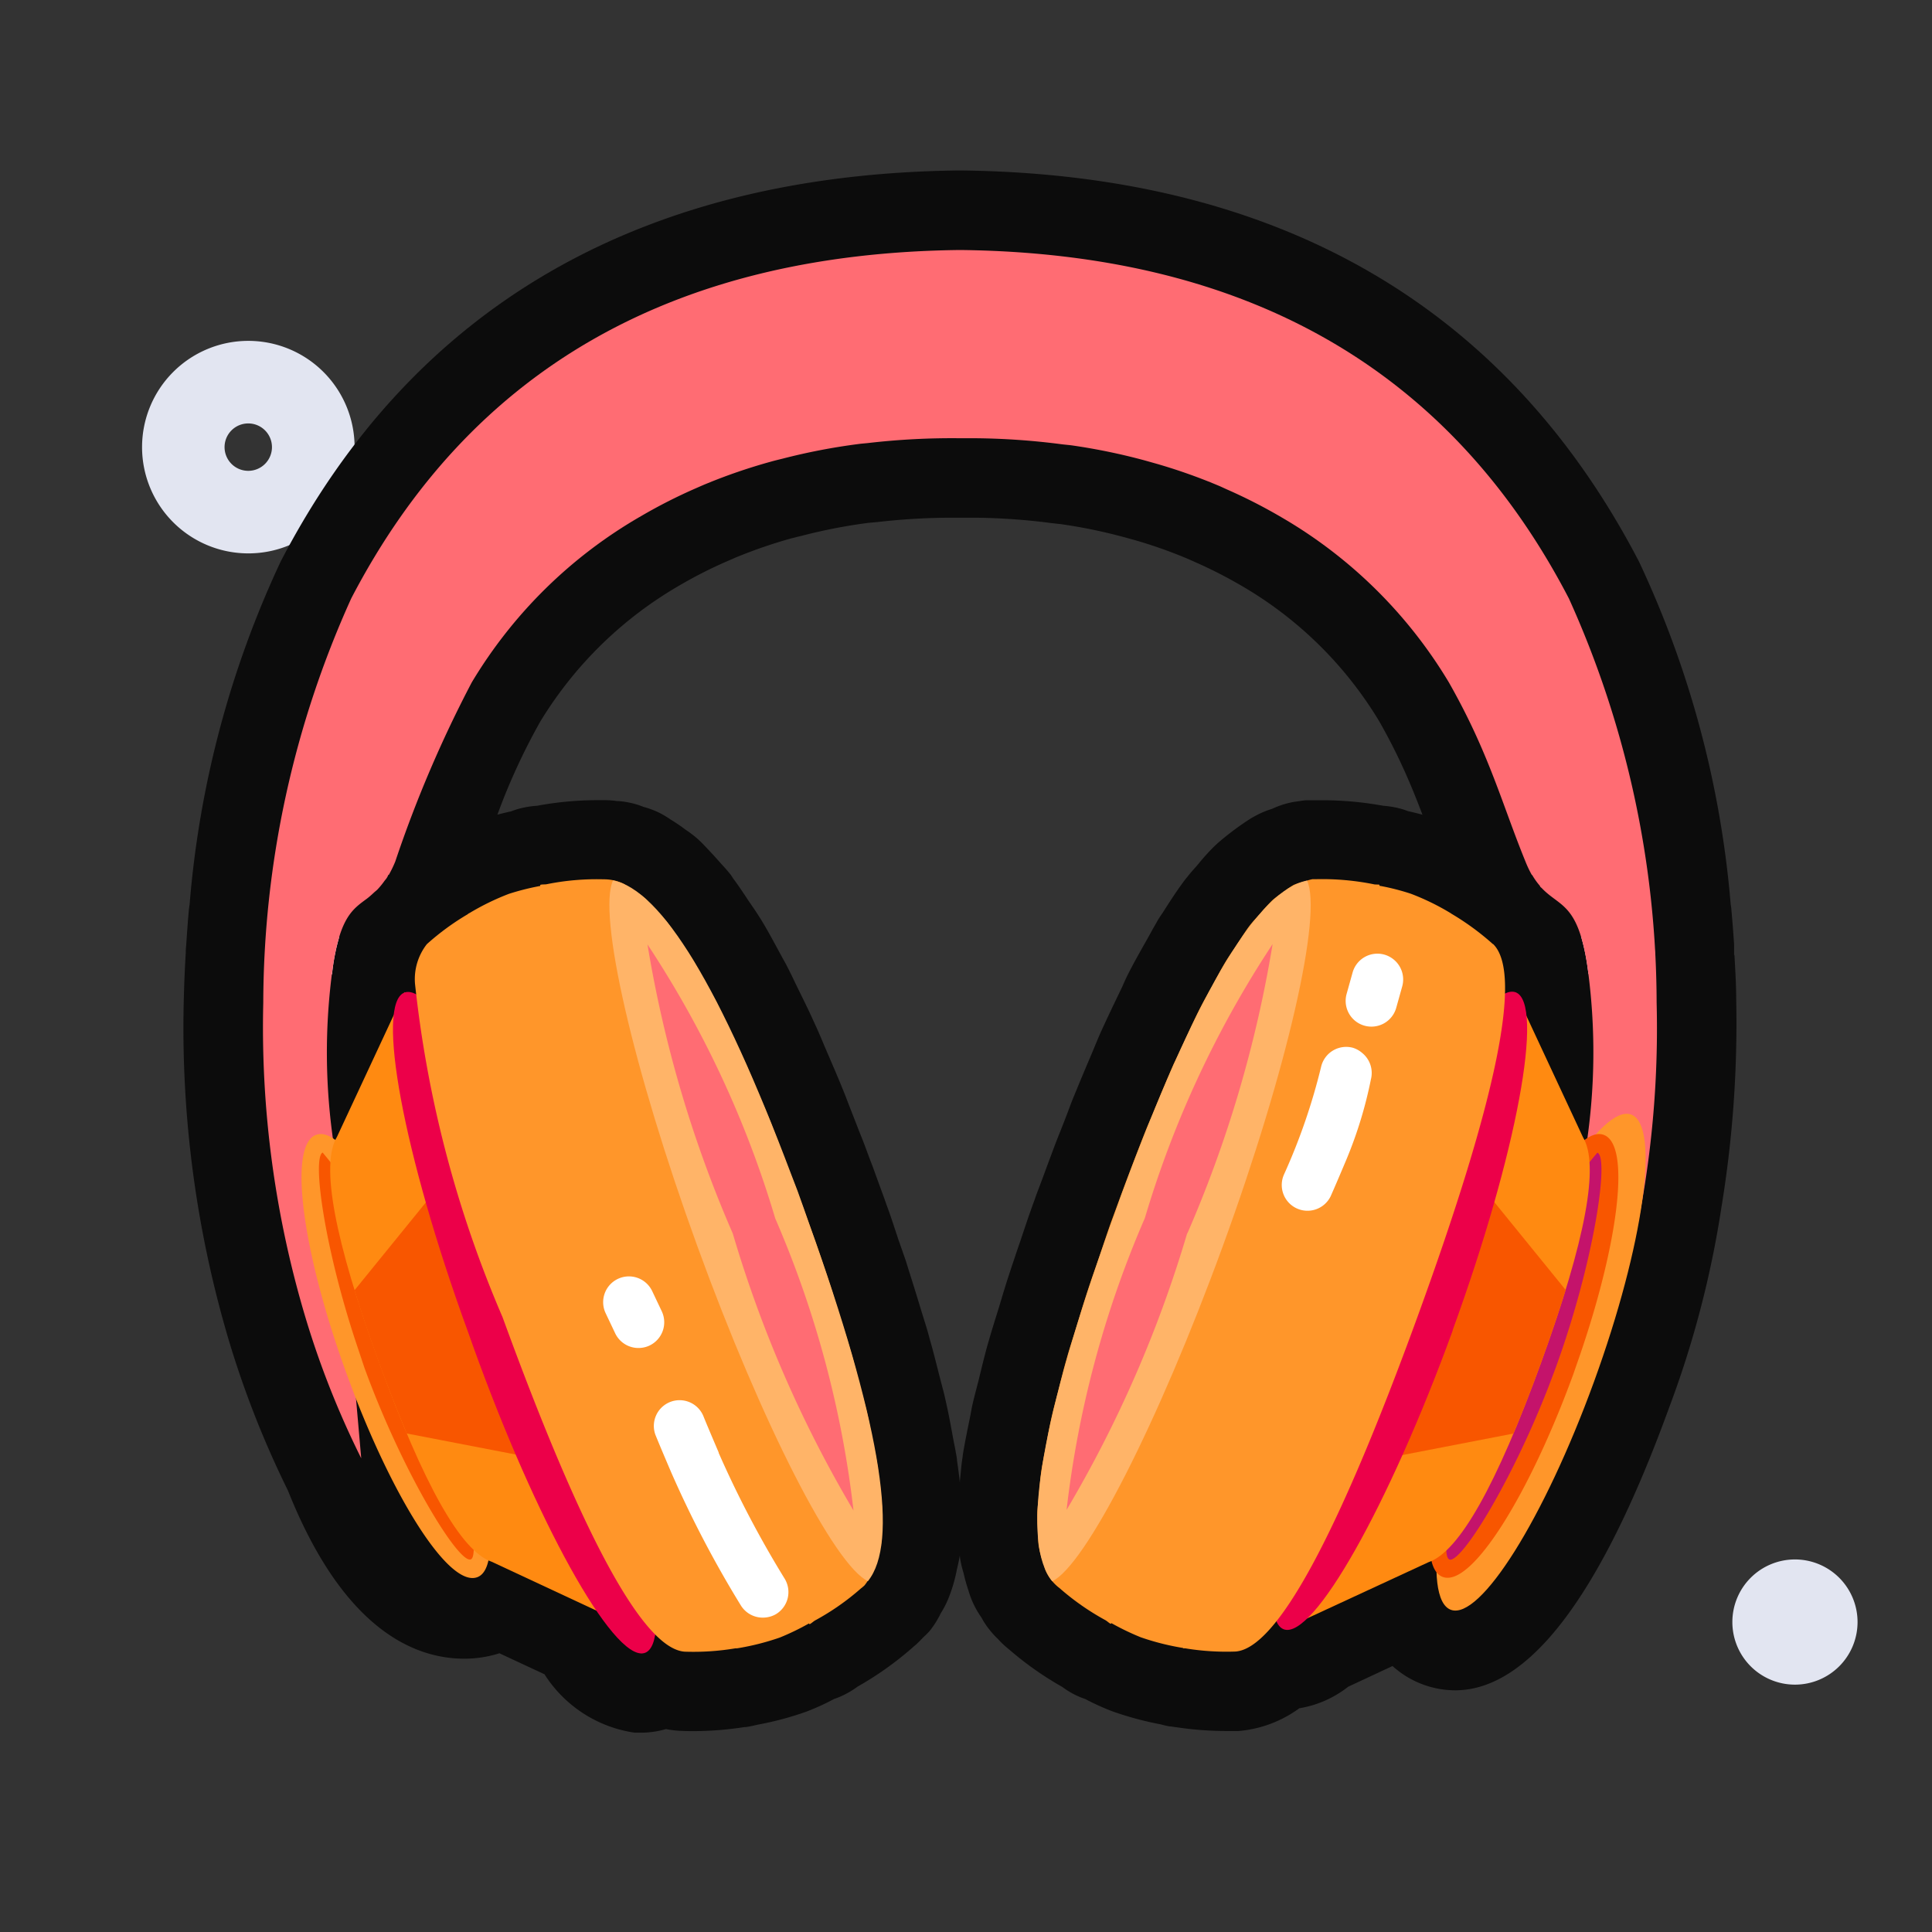 <svg xmlns="http://www.w3.org/2000/svg" xmlns:xlink="http://www.w3.org/1999/xlink" width="30" height="30" viewBox="0 0 30 30"><rect x="0" y="0" width="30" height="30" fill="#333333" stroke="none"/><defs><style>.a{fill:#ff8080;opacity:0.51;}.b{fill:none;}.c{clip-path:url(#a);}.d{clip-path:url(#b);}.e{fill:#e2e5f1;}.f{fill:#0c0c0c;}.g{fill:#ffdafd;}.h{fill:#ff6c73;}.i{fill:#f85600;}.j{fill:#ff962a;}.k{fill:#ff8a11;}.l{fill:#ec0049;}.m{fill:#ffb468;}.n{fill:#c4136b;}.o{fill:#fff;}</style><clipPath id="a"><rect class="a" width="30" height="30" transform="translate(79.5 203)"/></clipPath><clipPath id="b"><rect class="b" width="26.64" height="24.262"/></clipPath></defs><g class="c" transform="translate(-79.5 -203)"><g transform="translate(81.706 205.647)"><g class="d" transform="translate(0 0)"><path class="e" d="M1.649,6.3A1.65,1.65,0,1,1,3.3,4.653,1.649,1.649,0,0,1,1.649,6.3m0-2.018a.368.368,0,1,0,.368.369.368.368,0,0,0-.368-.369" transform="translate(0 -0.354)"/><path class="e" d="M27.987,25.416a.972.972,0,1,0,.972-.972.972.972,0,0,0-.972.972" transform="translate(-3.293 -2.876)"/><path class="f" d="M24.807,12.185c0-.019,0-.038,0-.057s0-.037,0-.048l0-.062c-.013-.189-.025-.355-.041-.523,0-.033-.007-.065-.012-.1A15.515,15.515,0,0,0,23.33,6.073C21.264,2.1,17.72.056,12.8,0h-.028C7.847.056,4.3,2.1,2.238,6.073A15.487,15.487,0,0,0,.824,11.4q-.008.046-.013.1c-.015.165-.026.327-.037.489L.765,12.1c0,.013,0,.027,0,.041-.016.26-.026.517-.032.766a17.053,17.053,0,0,0,.716,5.312A15.076,15.076,0,0,0,2.352,20.5c.859,2.155,1.961,2.609,2.738,2.609a1.8,1.8,0,0,0,.545-.084l.7.326a2,2,0,0,0,1.4.907c.028,0,.068,0,.1,0a1.4,1.4,0,0,0,.386-.056,1.61,1.61,0,0,0,.193.026c.106.005.169.006.232.006a5.246,5.246,0,0,0,.794-.063c.029,0,.058-.006.085-.011s.079-.016.118-.026a4.923,4.923,0,0,0,.751-.2,3.711,3.711,0,0,0,.439-.2,1.185,1.185,0,0,0,.186-.08,1.349,1.349,0,0,0,.177-.111,5.092,5.092,0,0,0,.835-.59l.043-.038.031-.026c.042-.039.079-.077.112-.112a1.345,1.345,0,0,0,.1-.1,1.439,1.439,0,0,0,.171-.273,1.458,1.458,0,0,0,.106-.2c.018-.042.034-.085.05-.129a2.356,2.356,0,0,0,.094-.349c.02-.085.035-.153.047-.226a.257.257,0,0,0,0,.027,1.578,1.578,0,0,0,.057.251,2.544,2.544,0,0,0,.076.272,1.377,1.377,0,0,0,.2.417,1.231,1.231,0,0,0,.138.206,1.2,1.2,0,0,0,.12.13,1.349,1.349,0,0,0,.169.159,5.069,5.069,0,0,0,.829.585,1.38,1.38,0,0,0,.17.108,1.284,1.284,0,0,0,.187.08,3.834,3.834,0,0,0,.429.194,5.01,5.01,0,0,0,.746.2,1.273,1.273,0,0,0,.139.032c.028,0,.061.009.094.011a5.222,5.222,0,0,0,.78.06c.064,0,.129,0,.193,0a1.863,1.863,0,0,0,.944-.353,1.664,1.664,0,0,0,.759-.335l.688-.321a1.456,1.456,0,0,0,.973.377c1.144,0,2.259-1.47,3.314-4.368a15.447,15.447,0,0,0,.821-3.136,17.6,17.6,0,0,0,.229-3.2c0-.234-.014-.475-.028-.718M11.2,4.248Zm2.126,13.616c-.027.088-.055.177-.078.259l-.034.116c-.044.16-.08.307-.116.454l-.024.1-.026.1c-.019.074-.039.149-.055.217l-.013.055c-.011.049-.02.1-.028.147-.051.25-.094.458-.123.642,0,.019-.008.057-.01.077-.007.046-.014.117-.021.189l-.006.063-.007.062,0,.038c-.011-.11-.026-.228-.045-.353,0-.024-.005-.051-.008-.069l-.011-.059c-.006-.042-.019-.1-.031-.162l-.012-.064c-.034-.184-.067-.369-.114-.574l-.015-.067c-.015-.064-.034-.136-.053-.207l-.026-.1c-.049-.193-.094-.376-.151-.574l-.03-.111c-.019-.068-.042-.139-.064-.211l-.037-.118c-.06-.2-.122-.4-.191-.618l-.017-.054-.036-.116-.07-.2-.044-.125-.045-.137c-.026-.078-.051-.155-.08-.239l-.109-.305-.077-.21-.09-.248-.022-.056-.032-.085-.061-.165c-.029-.078-.059-.152-.089-.227l-.051-.131-.054-.138c-.039-.1-.078-.2-.116-.3l-.069-.171c-.055-.132-.107-.254-.16-.377l-.047-.109-.053-.124c-.041-.1-.081-.192-.121-.281l-.046-.1c-.062-.138-.123-.262-.184-.386l-.049-.1-.049-.1c-.036-.077-.073-.154-.109-.223l-.021-.042c-.025-.048-.049-.089-.072-.131C9.9,11.986,9.8,11.8,9.7,11.636l-.041-.064c-.026-.042-.065-.1-.106-.159l-.034-.05-.034-.05c-.072-.11-.146-.22-.216-.313L9.23,10.94c-.053-.066-.1-.12-.15-.172-.1-.115-.18-.2-.254-.277-.034-.037-.068-.07-.1-.1a1.612,1.612,0,0,0-.2-.154,2.623,2.623,0,0,0-.237-.161,1.346,1.346,0,0,0-.2-.116,1.3,1.3,0,0,0-.212-.076,1.24,1.24,0,0,0-.24-.071,1.14,1.14,0,0,0-.18-.022,1.392,1.392,0,0,0-.17-.013l-.148,0a5.158,5.158,0,0,0-.92.087,1.36,1.36,0,0,0-.2.027,1.118,1.118,0,0,0-.2.059c-.068.015-.14.032-.215.052A9.764,9.764,0,0,1,6.268,8.56,6.1,6.1,0,0,1,8.451,6.432a6.908,6.908,0,0,1,.724-.366l.136-.059a7.661,7.661,0,0,1,.859-.295l.1-.025.062-.015a8.489,8.489,0,0,1,1.031-.2L11.5,5.46a10.118,10.118,0,0,1,1.151-.068h.384a9.835,9.835,0,0,1,1.175.084l.1.011.052.006a8.148,8.148,0,0,1,.969.2l.161.044a7.434,7.434,0,0,1,.819.288l.059.026.063.028a7.068,7.068,0,0,1,.712.362A6.024,6.024,0,0,1,19.3,8.559c.129.227.244.45.352.684.122.263.221.512.316.761-.079-.022-.155-.04-.226-.056a1.132,1.132,0,0,0-.191-.056,1.409,1.409,0,0,0-.191-.027,5.342,5.342,0,0,0-.94-.086c-.049,0-.1,0-.147,0h-.043l-.048,0c-.048,0-.092.009-.134.015s-.076.01-.114.018a1.368,1.368,0,0,0-.3.1,1.453,1.453,0,0,0-.219.088c-.039.02-.077.041-.115.063a4.514,4.514,0,0,0-.508.379l-.06.056a3.376,3.376,0,0,0-.242.268l-.033.039c-.057.064-.1.112-.139.163-.019.022-.038.046-.051.064-.107.143-.219.314-.331.492-.022.031-.048.069-.075.113l-.034.061c-.016.026-.053.092-.089.158l-.041.074-.031.055c-.073.129-.146.258-.221.4l-.035.068c-.034.066-.069.14-.1.214l-.048.1c-.09.187-.162.337-.237.5l-.052.113c-.029.065-.06.139-.09.212l-.049.118c-.08.188-.161.379-.244.582l-.021.051-.045.109-.075.2-.047.122-.055.139c-.031.077-.061.154-.093.237l-.114.306-.07.19-.1.265-.025.072-.034.093-.052.146c-.03.086-.057.169-.085.251l-.048.144-.046.133-.088.262-.064.195c-.047.146-.087.281-.128.418l-.034.11Z" transform="translate(-0.086 0)"/><path class="g" d="M2.216,13.159l1.1.294a3.189,3.189,0,0,0-.1.479l-.012.1L2.17,13.752C2.182,13.557,2.2,13.358,2.216,13.159Zm21.53.592-1.031.275-.013-.094a3.2,3.2,0,0,0-.1-.482l1.1-.293q.028.3.046.593Z" transform="translate(-0.255 -1.548)"/><path class="h" d="M22.405,6.808Q19.632,1.475,12.953,1.4,6.277,1.475,3.5,6.808a15.3,15.3,0,0,0-1.367,6.284A15.717,15.717,0,0,0,2.8,18.015a13.771,13.771,0,0,0,.854,2.147L3.23,15.305a9.6,9.6,0,0,1-.019-2.756c.114-.792.313-.915.532-1.077.038-.029.076-.063.115-.1.017-.015.034-.027.051-.045a1.25,1.25,0,0,0,.1-.122c.013-.019.026-.031.04-.052s.019-.035.027-.051l.007,0a1.791,1.791,0,0,0,.1-.207,18.939,18.939,0,0,1,1.187-2.78A7.305,7.305,0,0,1,8,5.532,8.12,8.12,0,0,1,8.85,5.1c.053-.023.106-.047.16-.069a8.725,8.725,0,0,1,1-.343c.06-.017.122-.032.183-.047a9.641,9.641,0,0,1,1.181-.228c.05-.007.1-.01.154-.016a11.275,11.275,0,0,1,1.425-.074H13.2a11.1,11.1,0,0,1,1.335.094c.056.007.114.011.168.019a9.5,9.5,0,0,1,1.112.23L16,4.718a8.681,8.681,0,0,1,.954.336c.049.02.094.042.143.064a8.187,8.187,0,0,1,.839.428,7.307,7.307,0,0,1,2.607,2.568c.156.275.287.532.4.776.338.732.521,1.35.787,2a1.732,1.732,0,0,0,.1.212l.008.005a1.073,1.073,0,0,0,.114.161c.006.007.008.017.014.024h0l.018.015c.284.3.567.229.713,1.238a9.628,9.628,0,0,1-.019,2.756l-.424,4.856a13.689,13.689,0,0,0,.855-2.147,15.7,15.7,0,0,0,.66-4.923,15.3,15.3,0,0,0-1.366-6.284" transform="translate(-0.251 -0.165)"/><path class="i" d="M5.5,23.717c.3-.111.011-1.676-.65-3.5s-1.446-3.206-1.75-3.1-.1,1.708.561,3.529S5.2,23.828,5.5,23.717" transform="translate(-0.349 -2.014)"/><path class="j" d="M3.034,16.969c-.452.163-.2,1.871.474,3.716L3.625,21c.655,1.695,1.482,2.994,1.909,2.839S5.68,22.1,4.97,20.153l-.123-.329c-.676-1.775-1.4-3.005-1.814-2.854m.1.274A7.6,7.6,0,0,1,4.64,20.1l.056.153c.616,1.691.905,3.248.738,3.309-.189.069-1.058-1.347-1.651-2.975l-.1-.3c-.517-1.526-.722-2.981-.544-3.045Z" transform="translate(-0.33 -1.995)"/><path class="k" d="M4.466,14.465l3.6,9.889L5.817,23.305q-.708-.24-1.749-3.1t-.65-3.5l1.048-2.248" transform="translate(-0.39 -1.702)"/><path class="i" d="M7.2,22.163,4.55,21.651q-.229-.547-.431-1.1-.224-.614-.38-1.124l1.7-2.093Z" transform="translate(-0.44 -2.039)"/><path class="l" d="M5.572,19.709c.957,2.735,2.164,4.983,2.691,5.019s.178-2.151-.779-4.886c-.086-.244-.175-.488-.264-.732-.994-2.73-2.169-4.81-2.624-4.644s-.018,2.513.976,5.244" transform="translate(-0.52 -1.701)"/><path class="j" d="M11.862,23.3a.726.726,0,0,0,.08-.124,1.39,1.39,0,0,0,.06-.218,1.622,1.622,0,0,0,.042-.182c.011-.087.009-.193.011-.294,0-.079.008-.151,0-.24-.005-.112-.023-.244-.038-.371-.011-.1-.017-.189-.034-.3-.022-.139-.057-.3-.088-.454-.024-.116-.041-.222-.07-.347-.041-.175-.1-.371-.146-.561-.034-.125-.06-.24-.1-.372-.065-.227-.146-.476-.224-.722-.037-.118-.067-.224-.108-.347q-.187-.568-.418-1.2l-.083-.226c-.061-.166-.12-.31-.18-.468-.078-.2-.155-.409-.23-.6s-.144-.342-.215-.511-.145-.348-.215-.5-.14-.3-.21-.442-.135-.289-.2-.417-.139-.251-.208-.373-.124-.229-.183-.326c-.072-.116-.141-.21-.211-.31-.054-.078-.109-.167-.161-.234-.072-.094-.142-.16-.212-.235-.047-.049-.1-.11-.141-.152a1.457,1.457,0,0,0-.223-.154,1.255,1.255,0,0,0-.11-.073.7.7,0,0,0-.314-.071,3.918,3.918,0,0,0-.885.076c-.033.006-.067,0-.1.01v.017a3.87,3.87,0,0,0-.488.123,3.9,3.9,0,0,0-.614.3V13a.3.3,0,0,0-.029.021,3.932,3.932,0,0,0-.63.462.883.883,0,0,0-.184.613,17.873,17.873,0,0,0,1.36,5.18Q8.031,24.4,8.99,24.469h0a3.932,3.932,0,0,0,.789-.052c.008,0,.018,0,.026,0l0,0a3.908,3.908,0,0,0,.662-.167,3.887,3.887,0,0,0,.453-.219l.011.012c.03-.016.056-.042.085-.059a3.874,3.874,0,0,0,.715-.5l.01-.007.041-.036h0a.754.754,0,0,0,.084-.129" transform="translate(-0.565 -1.469)"/><path class="m" d="M11.317,17.8l.107.3q1.537,4.378.814,5.275c-.516-.243-1.64-2.426-2.648-5.2s-1.55-5.164-1.31-5.681q1.129.222,2.766,4.562.1.251.193.521Z" transform="translate(-0.967 -1.47)"/><path class="h" d="M10.216,18.11a18.925,18.925,0,0,0,1.874,4.3,15.958,15.958,0,0,0-1.215-4.535,15.962,15.962,0,0,0-1.984-4.255A18.917,18.917,0,0,0,10.216,18.11Z" transform="translate(-1.043 -1.602)"/><path class="j" d="M25.226,20.76c.773-2.124,1.031-3.98.577-4.147s-1.451,1.42-2.224,3.543l0,0c-.773,2.124-1.031,3.98-.576,4.147s1.45-1.419,2.223-3.543l0,0" transform="translate(-2.68 -1.953)"/><path class="n" d="M25.332,17.125c-.3-.11-1.087,1.276-1.749,3.1s-.955,3.385-.651,3.5,1.177-1.243,1.84-3.063.864-3.419.56-3.529" transform="translate(-2.684 -2.014)"/><path class="i" d="M22.864,23.835c.453.165,1.355-1.306,2.027-3.151L25,20.37c.587-1.72.788-3.246.362-3.4s-1.182,1.155-1.876,3.018l-.061.166C22.718,22.1,22.425,23.675,22.864,23.835Zm.1-.274c-.167-.061.123-1.618.739-3.309l.113-.3a7.193,7.193,0,0,1,1.448-2.705c.19.069-.055,1.713-.648,3.341l-.111.294c-.584,1.5-1.361,2.748-1.54,2.682Z" transform="translate(-2.666 -1.995)"/><path class="k" d="M20.09,24.354l3.6-9.889,1.048,2.248q.389.639-.65,3.5t-1.749,3.1Z" transform="translate(-2.364 -1.702)"/><path class="i" d="M22.892,17.33l1.7,2.093q-.158.51-.38,1.123c-.149.409-.292.777-.431,1.106l-2.645.512Z" transform="translate(-2.486 -2.039)"/><path class="l" d="M22.69,19.708c.994-2.73,1.431-5.08.977-5.246s-1.629,1.911-2.622,4.641l0,.005c-.994,2.731-1.431,5.08-.977,5.246s1.629-1.91,2.623-4.641l0-.005" transform="translate(-2.339 -1.701)"/><path class="j" d="M22.83,13.482a4.066,4.066,0,0,0-.643-.471A.178.178,0,0,0,22.171,13v0a3.783,3.783,0,0,0-.615-.3,3.626,3.626,0,0,0-.488-.124v-.016c-.03-.006-.062,0-.092-.008a4.059,4.059,0,0,0-.893-.078l-.055,0a.747.747,0,0,0-.136.041.761.761,0,0,0-.154.047,1.4,1.4,0,0,0-.174.12,1.442,1.442,0,0,0-.161.121,2.77,2.77,0,0,0-.188.207c-.056.063-.11.116-.167.191s-.136.2-.2.3c-.056.085-.111.159-.169.255-.073.121-.149.267-.225.407-.056.1-.11.194-.168.307-.083.162-.169.351-.253.534-.054.115-.1.216-.16.339-.1.228-.206.484-.311.739-.041.1-.08.187-.122.291q-.221.557-.453,1.191L16.9,17.8c-.071.2-.127.374-.191.561-.058.169-.121.345-.173.506-.07.213-.127.406-.187.6-.047.153-.1.312-.139.456-.054.187-.094.355-.138.528-.034.132-.073.274-.1.4-.037.164-.061.309-.089.458-.02.11-.047.23-.062.332-.022.145-.03.268-.041.4-.008.086-.021.182-.025.259a3.052,3.052,0,0,0,.013.334c0,.062,0,.134.009.191a1.365,1.365,0,0,0,.078.28c.011.034.017.079.031.109a.7.7,0,0,0,.2.257l.012.009a3.925,3.925,0,0,0,.715.5c.029.017.053.042.082.057l.011-.011a3.969,3.969,0,0,0,.454.219,3.908,3.908,0,0,0,.662.167l-.005.005.034,0a3.93,3.93,0,0,0,.782.05q.958-.07,2.824-5.193t1.175-5.794" transform="translate(-1.854 -1.469)"/><path class="m" d="M17.065,17.36l.112-.3q1.637-4.34,2.766-4.564c.24.518-.3,2.914-1.31,5.681s-2.132,4.953-2.647,5.2q-.724-.9.813-5.273.089-.254.187-.522Z" transform="translate(-1.853 -1.47)"/><path class="h" d="M18.14,18.11a18.917,18.917,0,0,0,1.325-4.495,15.962,15.962,0,0,0-1.984,4.255A15.958,15.958,0,0,0,16.266,22.4a18.972,18.972,0,0,0,1.874-4.3" transform="translate(-1.91 -1.602)"/><path class="o" d="M-2545.437,4571.228a.4.4,0,0,1-.364-.232,16.86,16.86,0,0,1-.823-2.187c-.138-.476-.167-.591-.17-.6a.4.4,0,0,1,.292-.484.4.4,0,0,1,.484.291h0s.03.116.164.578l0,.01a16.073,16.073,0,0,0,.778,2.061.4.4,0,0,1-.2.531A.4.4,0,0,1-2545.437,4571.228Z" transform="translate(1979.059 -4824.897) rotate(-7)"/><path class="o" d="M-2545.6,4570.823a.4.4,0,0,1-.364-.232,6.6,6.6,0,0,1-.486-1.2c-.138-.476-.167-.591-.17-.6a.4.4,0,0,1,.292-.484.4.4,0,0,1,.484.291h0a9.455,9.455,0,0,0,.607,1.665.4.4,0,0,1-.2.531A.4.4,0,0,1-2545.6,4570.823Z" transform="translate(-4835.87 1963.901) rotate(-141)"/><path class="o" d="M-2546.844,4566.837a.4.4,0,0,1-.379-.273l-.109-.328a.4.4,0,0,1,.253-.506.4.4,0,0,1,.506.253l.109.328a.4.4,0,0,1-.253.506A.394.394,0,0,1-2546.844,4566.837Z" transform="translate(1979.059 -4824.897) rotate(-7)"/><path class="o" d="M-2546.844,4566.837a.4.4,0,0,1-.379-.273l-.109-.328a.4.4,0,0,1,.253-.506.4.4,0,0,1,.506.253l.109.328a.4.4,0,0,1-.253.506A.394.394,0,0,1-2546.844,4566.837Z" transform="translate(-4645.766 2374.133) rotate(-146)"/></g></g></g></svg>